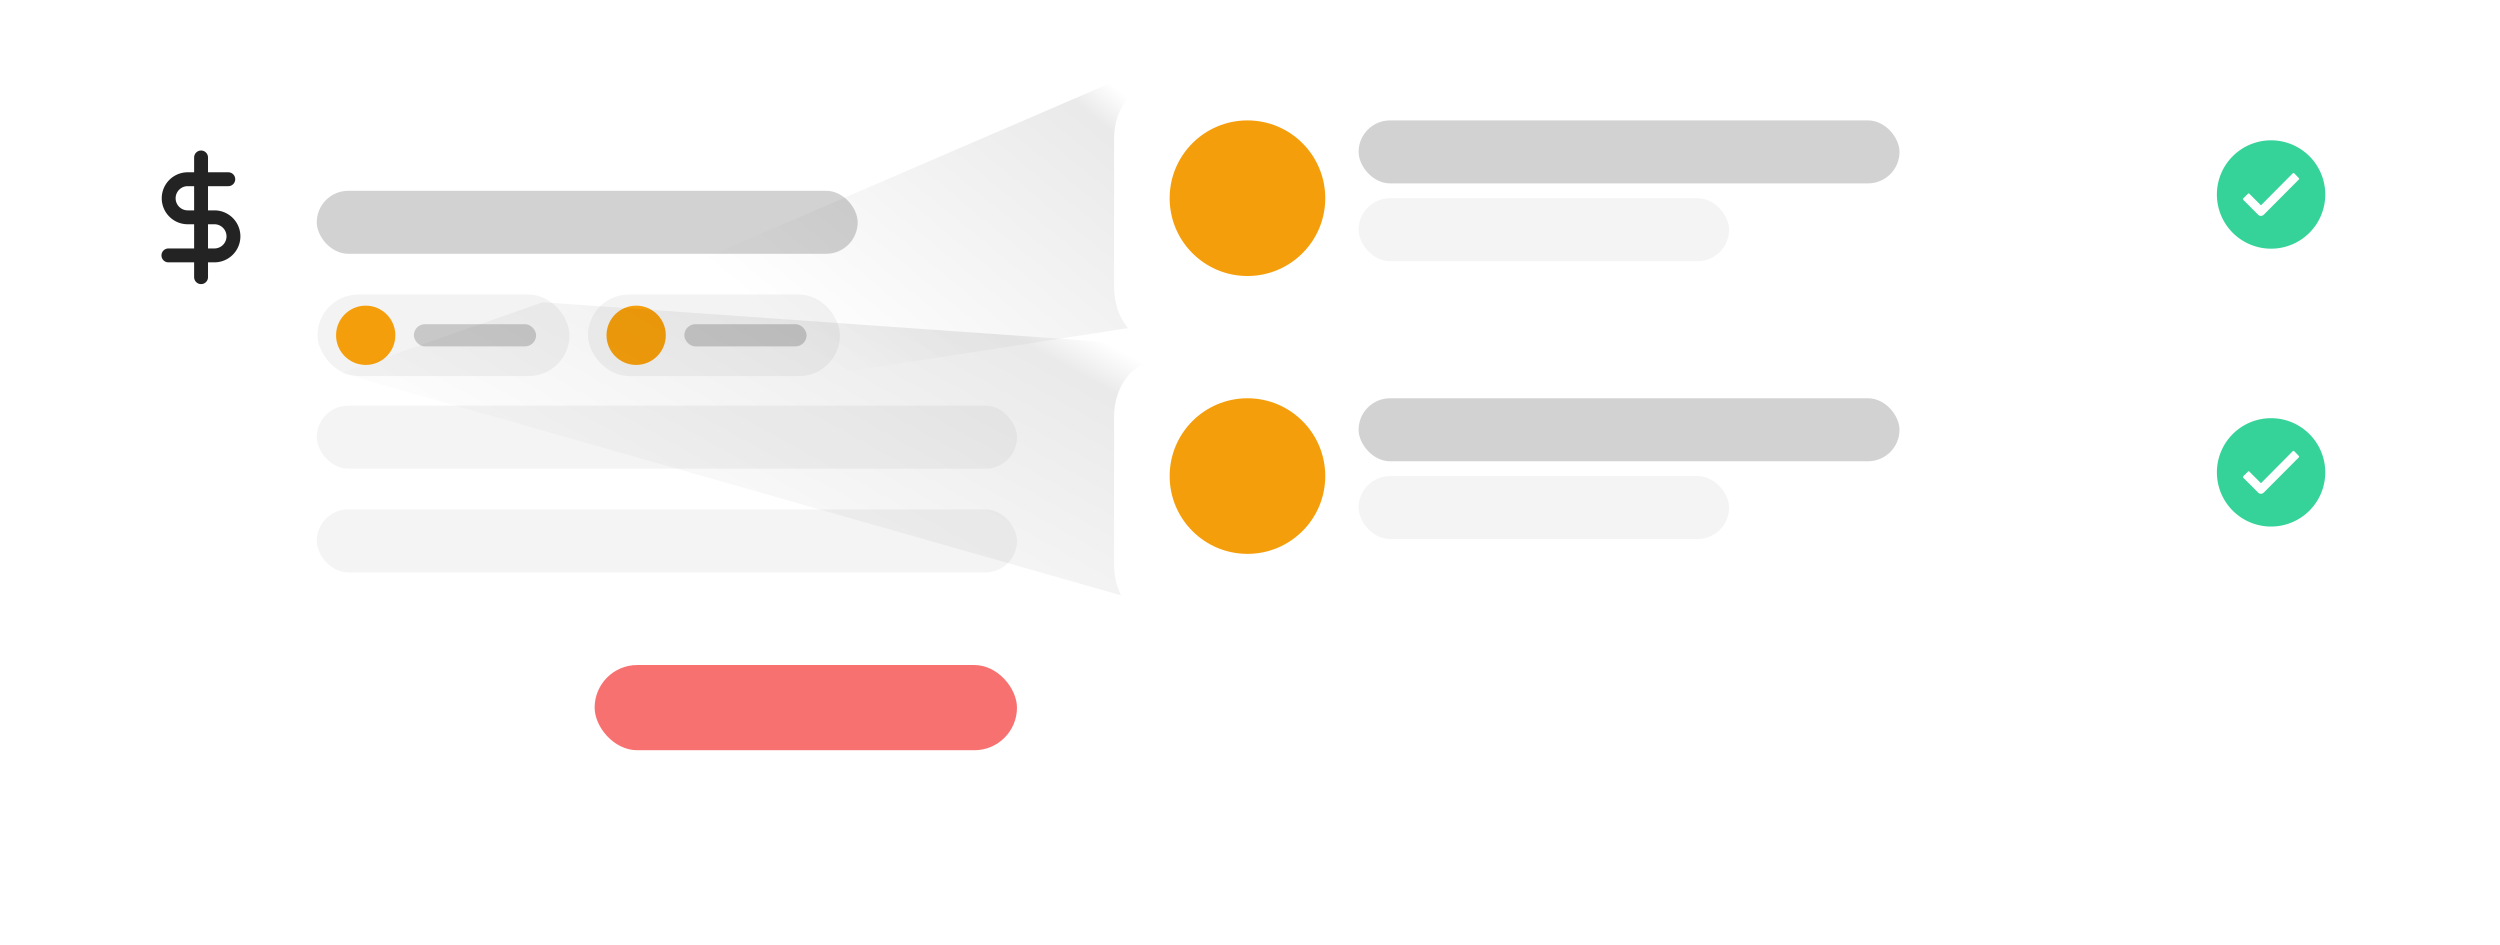 <svg xmlns="http://www.w3.org/2000/svg" xmlns:xlink="http://www.w3.org/1999/xlink" width="674.791" height="255" viewBox="0 0 674.791 255">
  <defs>
    <filter id="Path_261" x="0" y="10" width="326.582" height="245" filterUnits="userSpaceOnUse">
      <feOffset dy="5" input="SourceAlpha"/>
      <feGaussianBlur stdDeviation="7.5" result="blur"/>
      <feFlood flood-opacity="0.09"/>
      <feComposite operator="in" in2="blur"/>
      <feComposite in="SourceGraphic"/>
    </filter>
    <linearGradient id="linear-gradient" x1="1.043" y1="0.278" x2="0.274" y2="0.797" gradientUnits="objectBoundingBox">
      <stop offset="0" stop-opacity="0"/>
      <stop offset="0.094" stop-opacity="0.149"/>
      <stop offset="1" stop-opacity="0"/>
    </linearGradient>
    <filter id="Path_261-2" x="278.209" y="0" width="396.582" height="115" filterUnits="userSpaceOnUse">
      <feOffset dy="5" input="SourceAlpha"/>
      <feGaussianBlur stdDeviation="7.5" result="blur-2"/>
      <feFlood flood-opacity="0.09"/>
      <feComposite operator="in" in2="blur-2"/>
      <feComposite in="SourceGraphic"/>
    </filter>
    <filter id="Path_261-3" x="278.209" y="75" width="396.582" height="115" filterUnits="userSpaceOnUse">
      <feOffset dy="5" input="SourceAlpha"/>
      <feGaussianBlur stdDeviation="7.5" result="blur-3"/>
      <feFlood flood-opacity="0.09"/>
      <feComposite operator="in" in2="blur-3"/>
      <feComposite in="SourceGraphic"/>
    </filter>
  </defs>
  <g id="Group_385" data-name="Group 385" transform="translate(-343.291 -2358.5)">
    <g id="Group_386" data-name="Group 386" transform="translate(365.791 2386)">
      <g transform="matrix(1, 0, 0, 1, -22.5, -27.5)" filter="url(#Path_261)">
        <path id="Path_261-4" data-name="Path 261" d="M11.565,0H270.017c6.387,0,11.565,6.716,11.565,15V185c0,8.284-5.178,15-11.565,15H11.565C5.178,200,0,193.284,0,185V15C0,6.716,5.178,0,11.565,0Z" transform="translate(22.5 27.5)" fill="#fff"/>
      </g>
      <rect id="Rectangle_1560" data-name="Rectangle 1560" width="146" height="17" rx="8.5" transform="translate(63 24)" fill="#222" opacity="0.2"/>
      <rect id="Rectangle_1618" data-name="Rectangle 1618" width="189" height="17" rx="8.5" transform="translate(63 82)" fill="#222" opacity="0.05"/>
      <rect id="Rectangle_1619" data-name="Rectangle 1619" width="189" height="17" rx="8.5" transform="translate(63 110)" fill="#222" opacity="0.05"/>
      <rect id="Rectangle_1575" data-name="Rectangle 1575" width="114" height="23" rx="11.5" transform="translate(138 152)" fill="#f87171"/>
      <g id="Icon_feather-dollar-sign" data-name="Icon feather-dollar-sign" transform="translate(11.709 13.125)">
        <path id="Path_308" data-name="Path 308" d="M22.5,1.875V34.188" transform="translate(-2.438)" fill="none" stroke="#232323" stroke-linecap="round" stroke-linejoin="round" stroke-width="3.75"/>
        <path id="Path_309" data-name="Path 309" d="M27.406,9.375H16.391a5.141,5.141,0,0,0,0,10.281h7.344a5.141,5.141,0,0,1,0,10.281H11.25" transform="translate(0 -1.625)" fill="none" stroke="#232323" stroke-linecap="round" stroke-linejoin="round" stroke-width="3.75"/>
      </g>
      <g id="Group_387" data-name="Group 387" transform="translate(63.209 52)">
        <rect id="Rectangle_1622" data-name="Rectangle 1622" width="68" height="22" rx="11" fill="#f3f3f3"/>
        <circle id="Ellipse_240" data-name="Ellipse 240" cx="8" cy="8" r="8" transform="translate(5 3)" fill="#f59e0c"/>
        <rect id="Rectangle_1621" data-name="Rectangle 1621" width="33" height="6" rx="3" transform="translate(26 8)" fill="#222" opacity="0.2"/>
      </g>
      <g id="Group_389" data-name="Group 389" transform="translate(135.744 52)">
        <rect id="Rectangle_1622-2" data-name="Rectangle 1622" width="68" height="22" rx="11" transform="translate(0.465)" fill="#f3f3f3"/>
        <circle id="Ellipse_240-2" data-name="Ellipse 240" cx="8" cy="8" r="8" transform="translate(5.465 3)" fill="#f59e0c"/>
        <rect id="Rectangle_1621-2" data-name="Rectangle 1621" width="33" height="6" rx="3" transform="translate(26.465 8)" fill="#222" opacity="0.2"/>
      </g>
    </g>
    <path id="Path_363" data-name="Path 363" d="M-15824.115-21978.691l-101.424,15.705-49.639-22.205,142.7-61.521Z" transform="translate(16484.336 24423.82)" opacity="0.56" fill="url(#linear-gradient)"/>
    <g id="Group_382" data-name="Group 382" transform="translate(644 2376)">
      <g transform="matrix(1, 0, 0, 1, -300.71, -17.5)" filter="url(#Path_261-2)">
        <path id="Path_261-5" data-name="Path 261" d="M11.565,0H340.017c6.387,0,11.565,6.716,11.565,15V55c0,8.284-5.178,15-11.565,15H11.565C5.178,70,0,63.284,0,55V15C0,6.716,5.178,0,11.565,0Z" transform="translate(300.71 17.5)" fill="#fff"/>
      </g>
      <circle id="Ellipse_231" data-name="Ellipse 231" cx="21" cy="21" r="21" transform="translate(15 15)" fill="#f59e0c"/>
      <rect id="Rectangle_1560-2" data-name="Rectangle 1560" width="146" height="17" rx="8.5" transform="translate(66 15)" fill="#222" opacity="0.2"/>
      <rect id="Rectangle_1561" data-name="Rectangle 1561" width="100" height="17" rx="8.5" transform="translate(66 36)" fill="#222" opacity="0.05"/>
    </g>
    <path id="Icon_ionic-ios-checkmark-circle" data-name="Icon ionic-ios-checkmark-circle" d="M18,3.375A14.625,14.625,0,1,0,32.625,18,14.623,14.623,0,0,0,18,3.375Zm7.488,10.582-9.4,9.443H16.08a1.27,1.27,0,0,1-.816.387,1.231,1.231,0,0,1-.823-.4L10.5,19.448a.28.28,0,0,1,0-.4L11.756,17.8a.272.272,0,0,1,.394,0l3.122,3.122,8.578-8.641a.278.278,0,0,1,.2-.084h0a.255.255,0,0,1,.2.084l1.23,1.273A.277.277,0,0,1,25.488,13.957Z" transform="translate(938.291 2393)" fill="#35d399"/>
    <path id="Icon_ionic-ios-checkmark-circle-2" data-name="Icon ionic-ios-checkmark-circle" d="M18,3.375A14.625,14.625,0,1,0,32.625,18,14.623,14.623,0,0,0,18,3.375Zm7.488,10.582-9.4,9.443H16.08a1.27,1.27,0,0,1-.816.387,1.231,1.231,0,0,1-.823-.4L10.5,19.448a.28.28,0,0,1,0-.4L11.756,17.8a.272.272,0,0,1,.394,0l3.122,3.122,8.578-8.641a.278.278,0,0,1,.2-.084h0a.255.255,0,0,1,.2.084l1.23,1.273A.277.277,0,0,1,25.488,13.957Z" transform="translate(938.291 2468)" fill="#35d399"/>
    <path id="Path_364" data-name="Path 364" d="M-15829.758-21971.035l-219.33-62.508,54.525-19.074,164.8,11.594Z" transform="translate(16484.336 24492.713)" opacity="0.56" fill="url(#linear-gradient)"/>
    <g id="Group_383" data-name="Group 383" transform="translate(644 2451)">
      <g transform="matrix(1, 0, 0, 1, -300.71, -92.5)" filter="url(#Path_261-3)">
        <path id="Path_261-6" data-name="Path 261" d="M11.565,0H340.017c6.387,0,11.565,6.716,11.565,15V55c0,8.284-5.178,15-11.565,15H11.565C5.178,70,0,63.284,0,55V15C0,6.716,5.178,0,11.565,0Z" transform="translate(300.71 92.5)" fill="#fff"/>
      </g>
      <circle id="Ellipse_231-2" data-name="Ellipse 231" cx="21" cy="21" r="21" transform="translate(15 15)" fill="#f59e0c"/>
      <rect id="Rectangle_1560-3" data-name="Rectangle 1560" width="146" height="17" rx="8.5" transform="translate(66 15)" fill="#222" opacity="0.2"/>
      <rect id="Rectangle_1561-2" data-name="Rectangle 1561" width="100" height="17" rx="8.5" transform="translate(66 36)" fill="#222" opacity="0.05"/>
    </g>
    <path id="Icon_ionic-ios-checkmark-circle-3" data-name="Icon ionic-ios-checkmark-circle" d="M18,3.375A14.625,14.625,0,1,0,32.625,18,14.623,14.623,0,0,0,18,3.375Zm7.488,10.582-9.4,9.443H16.08a1.27,1.27,0,0,1-.816.387,1.231,1.231,0,0,1-.823-.4L10.5,19.448a.28.28,0,0,1,0-.4L11.756,17.8a.272.272,0,0,1,.394,0l3.122,3.122,8.578-8.641a.278.278,0,0,1,.2-.084h0a.255.255,0,0,1,.2.084l1.23,1.273A.277.277,0,0,1,25.488,13.957Z" transform="translate(938.291 2468)" fill="#35d399"/>
  </g>
</svg>
